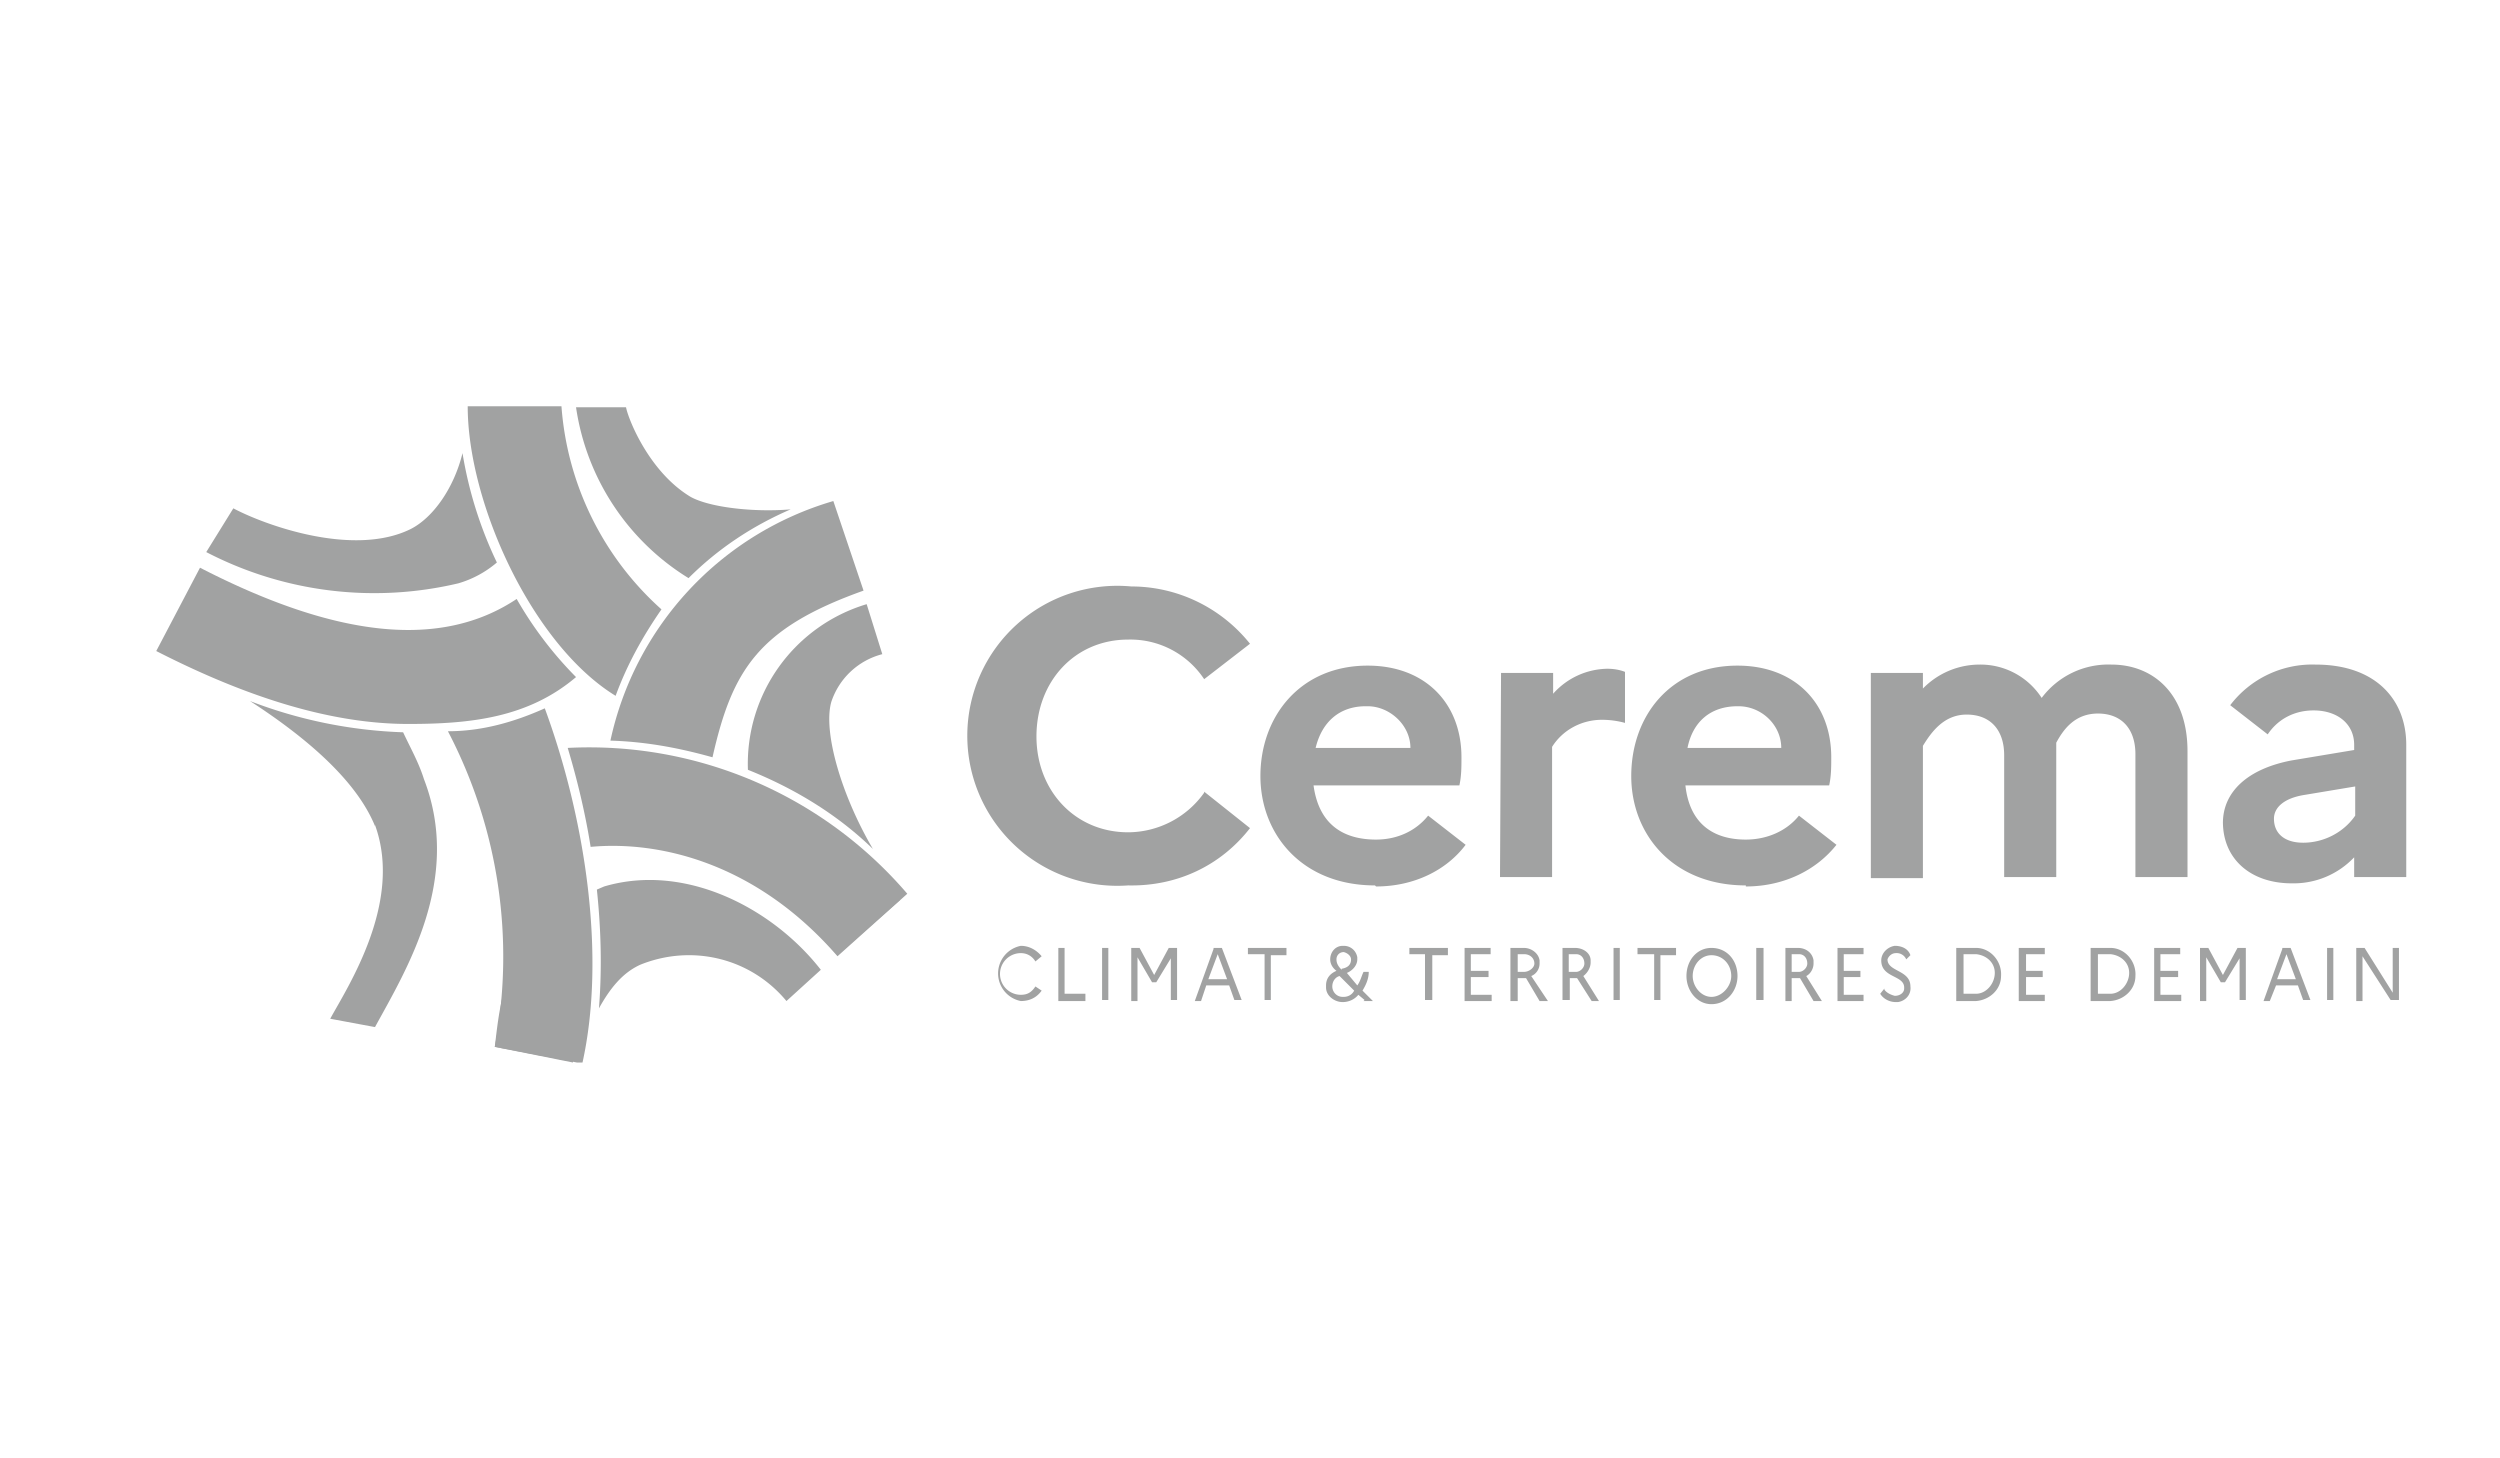 <svg width="240" height="140" fill="none" xmlns="http://www.w3.org/2000/svg"><g clip-path="url(#a)" fill="#A1A2A2"><path d="M66.3 47.7c-4-2.4-6-7.5-6.2-8.6h-4.8a23.2 23.2 0 0 0 10.8 16.4c2.8-2.8 6.1-5 9.8-6.6-3.6.3-7.8-.2-9.6-1.2Z"/><path d="M82.9 56.7 80 48.1a30.7 30.7 0 0 0-21.4 23c3.4.1 6.6.7 9.8 1.6 1.9-8.4 4.4-12.4 14.5-16ZM72 75.7c.5 4.4 2.7 9.9 8.4 16l6-5.3a38.5 38.5 0 0 0-14.5-10.7Z"/><path d="M79.8 67.4a7 7 0 0 1 4.9-4.6L83.2 58a16 16 0 0 0-11.4 15.9c4.5 1.8 8.6 4.3 12 7.6-3-5.1-4.8-11.2-4-14.1Z"/><path d="m80.4 91.8 6.7-6a40.2 40.2 0 0 0-32.6-14c.9 3 1.7 6.3 2.2 9.5 6.4-.6 15.8 1.4 23.7 10.5ZM55.7 86c-7.2 3.4-7.7 10.4-8.2 14.5L55 102c1-4.6 1.2-10 .6-15.8Z"/><path d="M57.5 96.8c1-1.8 2.2-3.4 4-4.2 5-2 10.6-.6 14 3.5l3.3-3c-4.6-5.9-13-10.3-20.8-8l-.7.3c.4 3.8.5 7.6.2 11.4ZM52.3 68c-2.9 1.3-6 2.2-9.3 2.2a46.7 46.7 0 0 1 4.5 30.3l8.4 1.6c2.3-10.3.3-23.5-3.6-34.1ZM36 79.2c2.7 7.4-2.6 15.5-4.3 18.6l4.3.8c3-5.5 8.4-14.2 4.7-23.8-.5-1.6-1.3-3-2-4.5a45 45 0 0 1-14.7-3c5.4 3.5 10.2 7.6 12 12Z"/><path d="M49.6 57.5c-7.2 4.8-17.2 3.8-30.4-3l-4.2 8c9 4.6 17 7 24.2 7 6 0 11.5-.6 16.1-4.5a36 36 0 0 1-5.7-7.5Z"/><path d="M39.4 50.8c-5.5 2.7-14-.4-17-2L19.8 53A35 35 0 0 0 44 56a10 10 0 0 0 3.7-2 38.8 38.8 0 0 1-3.3-10.5c-.8 3.3-2.8 6.2-5 7.3ZM54 39h-9.1c0 9.3 6.2 22.9 14.2 27.8 1.1-3 2.6-5.7 4.4-8.3A29 29 0 0 1 53.9 39ZM115.6 76l4.4 3.5c-2.8 3.6-7 5.6-11.7 5.5a14.4 14.4 0 1 1 .3-28.7c4.4 0 8.6 2 11.4 5.5l-4.4 3.4a8.5 8.5 0 0 0-7.3-3.8c-5.1 0-8.8 4-8.8 9.3 0 5.2 3.7 9.2 8.8 9.2a9 9 0 0 0 7.3-3.8ZM132 85c-7 0-11-4.9-11-10.5 0-5.7 3.8-10.6 10.3-10.6 5.5 0 9 3.6 9 8.8 0 .9 0 1.8-.2 2.7h-14c.5 3.7 2.8 5.2 6 5.2 2 0 3.8-.8 5-2.3l3.6 2.8c-1.8 2.4-4.9 4-8.6 4Zm-5.7-13.2h9.1c0-2.2-2-4-4.1-4h-.2c-2.5 0-4.2 1.5-4.8 4ZM144.1 64.6h5v2a7.1 7.1 0 0 1 5.2-2.4c.6 0 1.2.1 1.7.3v4.9c-.7-.2-1.5-.3-2.2-.3-2 0-3.8 1-4.8 2.6v12.5h-5l.1-19.6ZM167.6 85c-7 0-11-4.9-11-10.5 0-5.7 3.7-10.6 10.2-10.6 5.5 0 9 3.6 9 8.8 0 .9 0 1.8-.2 2.7h-13.8c.4 3.7 2.7 5.2 5.8 5.2 2 0 3.9-.8 5.1-2.3l3.6 2.8c-1.9 2.4-5 4-8.7 4ZM162 71.8h9c0-2.2-1.9-4-4.1-4h-.1c-2.6 0-4.3 1.5-4.8 4ZM179.6 64.6h5v1.5a7.6 7.6 0 0 1 5.4-2.3 7 7 0 0 1 6 3.2 8 8 0 0 1 6.7-3.2c4 0 7.3 2.8 7.3 8.3v12.1h-5V72.4c0-2.4-1.3-3.9-3.6-3.9-2.2 0-3.3 1.5-4 2.8v12.9h-5V72.5c0-2.4-1.3-3.9-3.6-3.9-2.2 0-3.4 1.7-4.2 3v12.7h-5V64.6ZM213.4 79c0-3 2.4-5.2 6.6-6l6-1v-.5c0-2-1.6-3.3-3.9-3.3-1.8 0-3.4.8-4.4 2.3l-3.6-2.8a9.9 9.9 0 0 1 8.2-3.9c5.8 0 8.7 3.4 8.7 7.7v12.7h-5v-1.9a8 8 0 0 1-6 2.5c-3.9 0-6.6-2.3-6.6-5.9Zm7.7 1.9c2 0 3.9-1 5-2.6v-2.8l-4.8.8c-2 .3-3 1.2-3 2.3 0 1.4 1 2.3 2.8 2.3ZM99.4 94.7l.6.4c-.5.7-1.2 1-2 1a2.7 2.7 0 0 1 0-5.3c.8 0 1.5.4 2 1l-.6.5c-.3-.5-.8-.8-1.4-.8a2 2 0 0 0 0 4c.6 0 1-.2 1.4-.8ZM101.6 91h.6v4.4h2v.7h-2.6v-5ZM105.8 91h.6v5h-.6v-5ZM108.6 91h.8l1.4 2.6 1.4-2.6h.8v5h-.6v-4l-1.4 2.3h-.4l-1.4-2.4v4.2h-.6v-5ZM116.5 91h.8l1.9 5h-.7l-.5-1.4h-2.2l-.5 1.5h-.6l1.8-5Zm1.3 3-.9-2.4-.9 2.4h1.8ZM119.8 91h3.7v.7H122V96h-.6v-4.4h-1.6V91ZM131 96l-.6-.5c-.4.5-1 .7-1.5.7-.8 0-1.6-.6-1.6-1.4v-.2c0-.6.3-1.1 1-1.4-.4-.3-.6-.7-.6-1.1 0-.7.5-1.3 1.2-1.3h.1c.7 0 1.2.5 1.3 1.1v.2c0 .6-.5 1.1-1 1.3l1 1.2c.3-.4.4-.9.6-1.3h.5c0 .7-.3 1.3-.6 1.8l1 1h-.9Zm-2-.3c.4 0 .8-.2 1-.6l-1.4-1.4c-.4.1-.7.5-.7 1s.4 1 1 1Zm-.2-2.7c.6-.1.9-.4.9-.9 0-.3-.3-.6-.7-.7-.4 0-.7.3-.7.7 0 .4.2.7.5 1ZM135.3 91h3.7v.7h-1.5V96h-.7v-4.4h-1.5V91ZM140.6 91h2.5v.6h-1.9v1.6h1.7v.6h-1.7v1.7h2v.6h-2.6v-5ZM145 91h1.3c.7 0 1.4.5 1.5 1.2v.3c0 .5-.3 1-.8 1.2l1.6 2.4h-.8l-1.3-2.2h-.8v2.2h-.7v-5Zm.7.6v1.7h.6c.5 0 1-.4 1-.8 0-.5-.4-.9-1-.9h-.6ZM150 91h1.2c.8 0 1.5.5 1.5 1.2v.2c0 .5-.3 1-.7 1.3l1.5 2.4h-.7l-1.4-2.2h-.7V96h-.7v-5Zm.6.6v1.7h.7c.4 0 .8-.4.8-.8 0-.5-.3-.9-.8-.9h-.7ZM154.9 91h.6v5h-.6v-5ZM157.2 91h3.7v.7h-1.5V96h-.6v-4.4h-1.6V91ZM168.6 91h.7v5h-.7v-5ZM171.4 91h1.2c.8 0 1.4.5 1.5 1.2v.3c0 .5-.3 1-.7 1.2l1.5 2.4h-.8l-1.3-2.2h-.8v2.2h-.6v-5Zm.6.6v1.7h.7c.4 0 .8-.4.8-.8 0-.5-.3-.9-.8-.9h-.7ZM176.4 91h2.5v.6H177v1.6h1.6v.6H177v1.7h1.9v.6h-2.5v-5ZM180.9 95c.2.3.6.5 1 .6.5 0 .9-.3.9-.7v-.1c0-1.2-2.2-.9-2.2-2.6 0-.7.6-1.3 1.3-1.4.7 0 1.3.3 1.5.9l-.4.4a1 1 0 0 0-1-.6c-.4 0-.7.3-.8.6 0 1.2 2.2 1 2.2 2.6.1.8-.5 1.4-1.2 1.5h-.2c-.6 0-1.2-.3-1.5-.8l.4-.5ZM187.8 91h1.9c1.4 0 2.5 1.3 2.4 2.7 0 1.3-1.1 2.3-2.4 2.4h-1.9v-5Zm.7.7v3.7h1.2c1 0 1.8-1 1.8-2s-.8-1.7-1.8-1.8h-1.2ZM193.8 91h2.5v.6h-1.8v1.6h1.6v.6h-1.6v1.7h1.8v.6h-2.5v-5ZM200.7 91h1.9c1.4 0 2.5 1.3 2.4 2.7 0 1.3-1.1 2.3-2.4 2.4h-1.9v-5Zm.7.7v3.7h1.2c1 0 1.8-1 1.8-2s-.8-1.7-1.8-1.8h-1.2ZM206.8 91h2.5v.6h-1.9v1.6h1.7v.6h-1.7v1.7h2v.6h-2.6v-5ZM211.2 91h.8l1.4 2.6 1.4-2.6h.8v5h-.6v-4l-1.4 2.3h-.4l-1.4-2.4v4.2h-.6v-5ZM219.1 91h.8l1.9 5h-.7l-.5-1.4h-2.1l-.6 1.5h-.6l1.8-5Zm1.3 3-.9-2.4-.9 2.4h1.8ZM223.4 91h.6v5h-.6v-5ZM226.2 91h.8l2.7 4.3V91h.6v5h-.8l-2.7-4.2v4.3h-.6v-5ZM166.8 93.7c0 1.4-1 2.7-2.5 2.7-1.4 0-2.4-1.3-2.4-2.7 0-1.5 1-2.7 2.4-2.7 1.5 0 2.5 1.2 2.5 2.7Zm-.6 0c0-1.1-.8-2-1.9-2-1 0-1.8.9-1.8 2 0 1 .8 2 1.8 2s1.9-1 1.9-2Z"/></g><defs><clipPath id="a"><path fill="#fff" transform="translate(15 39)" d="M0 0h216v63H0z"/></clipPath></defs></svg>